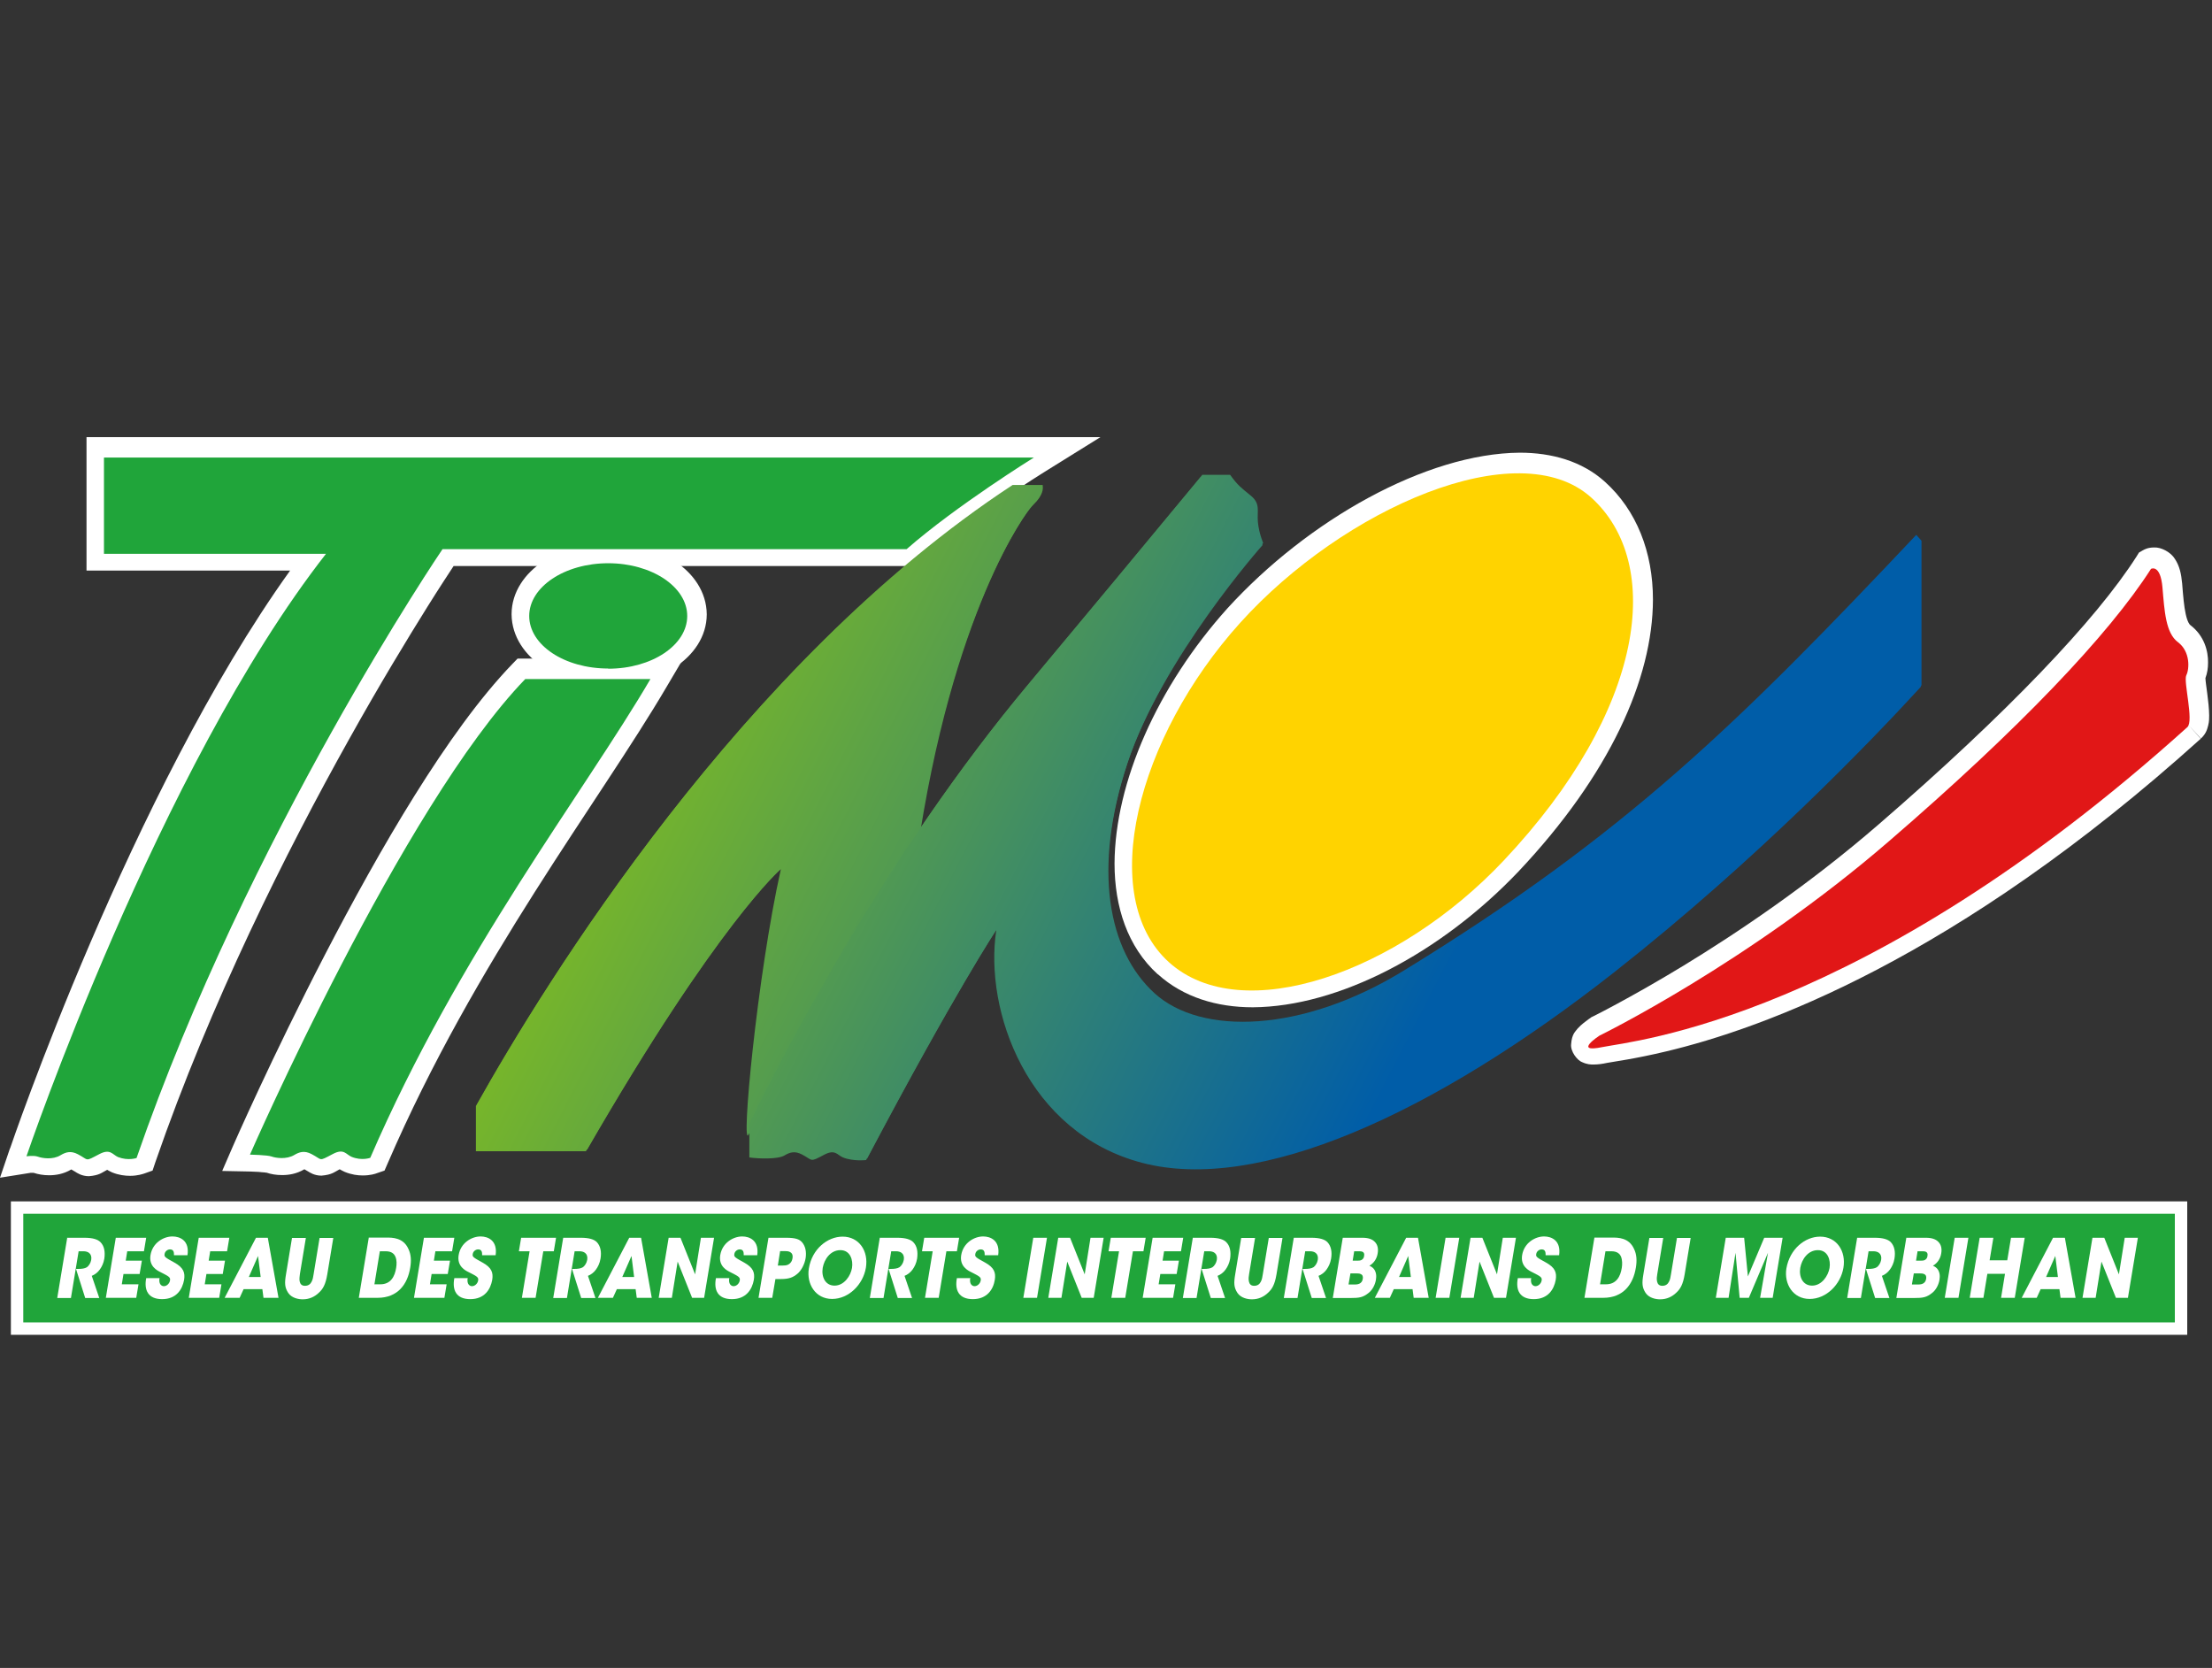 <?xml version="1.0" encoding="UTF-8"?>
<svg id="Calque_1" data-name="Calque 1" xmlns="http://www.w3.org/2000/svg" xmlns:xlink="http://www.w3.org/1999/xlink" viewBox="0 0 117.87 88.87">
  <rect x="0" y="0" width="117.87" height="88.87" fill="#333333" stroke="none"/>
  <defs>
    <style>
      .cls-1 {
        fill: none;
      }

      .cls-2 {
        clip-path: url(#clippath);
      }

      .cls-3 {
        fill: #fff;
      }

      .cls-4 {
        fill: #ffd300;
      }

      .cls-5 {
        fill: #e11717;
      }

      .cls-6 {
        fill: #20a53a;
      }

      .cls-7 {
        clip-path: url(#clippath-1);
      }

      .cls-8 {
        clip-path: url(#clippath-3);
      }

      .cls-9 {
        clip-path: url(#clippath-2);
      }

      .cls-10 {
        fill: url(#Dégradé_sans_nom_4);
      }

      .cls-11 {
        fill: url(#Dégradé_sans_nom_4-4);
      }

      .cls-12 {
        fill: url(#Dégradé_sans_nom_4-3);
      }

      .cls-13 {
        fill: url(#Dégradé_sans_nom_4-2);
      }
    </style>
    <clipPath id="clippath">
      <path class="cls-1" d="M53.96,25.84c-14.41,9.45-24.86,26.45-28.53,33v2.41h5.86c7-12.14,10.38-15.04,10.38-15.04-1.27,5.68-2.14,15.12-1.71,14.12,2.7-6.17,8.89-14.76,8.89-14.76,1.87-12.96,5.83-18.33,6.22-18.72,.31-.31,.56-.59,.49-1.01h-1.6Z"/>
    </clipPath>
    <linearGradient id="Dégradé_sans_nom_4" data-name="Dégradé sans nom 4" x1="-1397.59" y1="585.11" x2="-1396.59" y2="585.11" gradientTransform="translate(-27094.5 64857.55) rotate(90) scale(46.38 -46.38)" gradientUnits="userSpaceOnUse">
      <stop offset="0" stop-color="#77b62a"/>
      <stop offset="1" stop-color="#005da8"/>
    </linearGradient>
    <clipPath id="clippath-1">
      <path class="cls-1" d="M64.06,25.31c-3.1,3.75-5.9,7.11-9.26,11.14-7.5,8.98-12.86,19.32-14.81,23.34v1.78c.47,.07,1.53,.11,1.88-.11,.27-.16,.54-.25,.92-.05,.6,.31,.4,.44,1.18,.02,.6-.32,.71,.02,1.01,.15,.54,.22,1.23,.14,1.23,.14,4.73-8.95,6.93-12.26,6.93-12.26-.66,4.3,1.66,10.81,7.78,12.41,6.12,1.6,15.38-2.48,25.2-10.2,7.56-5.95,13.65-12.28,16.27-15.16v-7.7c-.16-.18-.28-.31-.28-.31-9.43,9.98-15.44,15.94-27.3,23.21-5.42,3.33-10.81,3.47-13.29,1.21-2.48-2.26-3.31-6.62-1.43-12.3,1.88-5.68,7.22-11.69,7.22-11.69,0,0-.22-.5-.28-1.1-.06-.6,.16-.99-.39-1.43-.5-.41-.68-.53-1.09-1.1h-1.5Z"/>
    </clipPath>
    <linearGradient id="Dégradé_sans_nom_4-2" data-name="Dégradé sans nom 4" x1="-1396.97" y1="585.35" x2="-1395.97" y2="585.35" gradientTransform="translate(-24956.22 59745.29) rotate(90) scale(42.76 -42.76)" xlink:href="#Dégradé_sans_nom_4"/>
    <clipPath id="clippath-2">
      <path class="cls-1" d="M53.89,25.93c-14.4,9.45-24.86,26.45-28.53,33v2.41h5.86c7-12.13,10.39-15.03,10.39-15.03-1.27,5.68-2.15,15.12-1.71,14.12,2.7-6.18,8.89-14.76,8.89-14.76,1.87-12.96,5.83-18.34,6.22-18.72,.32-.32,.56-.59,.48-1.02h-1.6Z"/>
    </clipPath>
    <linearGradient id="Dégradé_sans_nom_4-3" data-name="Dégradé sans nom 4" y1="585.11" x2="-1396.59" y2="585.11" gradientTransform="translate(-27094.7 64857.59) rotate(90) scale(46.38 -46.38)" xlink:href="#Dégradé_sans_nom_4"/>
    <clipPath id="clippath-3">
      <path class="cls-1" d="M64,25.4c-3.1,3.75-5.9,7.12-9.26,11.14-7.5,8.97-12.85,19.31-14.81,23.34v1.79c.47,.07,1.53,.11,1.88-.11,.27-.16,.54-.25,.92-.05,.6,.31,.4,.44,1.18,.02,.6-.32,.71,.02,1.01,.14,.54,.22,1.23,.14,1.23,.14,4.73-8.95,6.94-12.26,6.94-12.26-.66,4.3,1.65,10.81,7.78,12.41,6.12,1.6,15.39-2.48,25.2-10.2,7.56-5.95,13.65-12.29,16.28-15.16v-7.69c-.16-.18-.28-.31-.28-.31-9.43,9.98-15.44,15.94-27.3,23.22-5.42,3.33-10.81,3.47-13.29,1.21-2.48-2.26-3.31-6.62-1.43-12.3,1.88-5.68,7.23-11.69,7.23-11.69,0,0-.22-.5-.28-1.1-.06-.61,.16-.99-.39-1.43-.51-.41-.69-.53-1.1-1.1h-1.5Z"/>
    </clipPath>
    <linearGradient id="Dégradé_sans_nom_4-4" data-name="Dégradé sans nom 4" x1="-1396.97" y1="585.35" x2="-1395.97" y2="585.35" gradientTransform="translate(-24956.21 59745.04) rotate(90) scale(42.76 -42.76)" xlink:href="#Dégradé_sans_nom_4"/>
  </defs>
  <path class="cls-3" d="M7.35,61.59C13.3,44.39,23.64,29.17,23.64,29.17h24.73c2.65-2.32,6.78-4.88,6.78-4.88H5.61v5.13h11.83C8.5,40.83,1.47,61.51,1.47,61.51c0,0,.39-.06,.61,.02,.22,.08,.79,.18,1.21-.08,.27-.16,.54-.25,.92-.05,.6,.31,.35,.42,1.13,0,.6-.32,.71,.02,1.01,.15,.54,.22,.99,.05,.99,.05"/>
  <path class="cls-3" d="M4.66,60.51s.08,.04,.11,.06c.03-.02,.06-.03,.1-.05,.27-.14,.56-.25,.89-.25,.42,0,.74,.19,.89,.29,6.05-17.07,16.14-31.91,16.17-31.95l.3-.43h24.89c1.2-1.02,2.62-2.05,3.84-2.9H6.6s0,3.14,0,3.14h12.88s-1.26,1.6-1.26,1.6c-6.57,8.38-12.21,22.12-14.58,28.42-.32,.84-.58,1.55-.77,2.1,.22-.13,.54-.26,.92-.26h.01c.3,0,.61,.09,.87,.22m-4.13,.68s6.42-18.93,14.92-30.78H4.61v-7.11H58.64l-2.96,1.84s-1.02,.63-2.36,1.55c-1.35,.92-3.02,2.12-4.29,3.24l-.28,.24H24.17c-.28,.43-.77,1.17-1.4,2.18-1.05,1.68-2.53,4.11-4.18,7.07-3.31,5.92-7.36,13.98-10.31,22.51l-.15,.45-.45,.16c-.07,.02-.34,.12-.75,.12-.27,0-.6-.04-.95-.18-.11-.05-.2-.1-.27-.14-.29,.15-.4,.29-.97,.34-.39,0-.64-.18-.72-.23-.08-.05-.13-.08-.22-.13-.42,.25-.84,.31-1.18,.31-.32,0-.58-.05-.83-.13,0,0-.01,0-.02,0-.03,0-.08,0-.11,0-.03,0-.03,0-.03,0l-1.63,.26,.53-1.56Z"/>
  <path class="cls-3" d="M28.05,36.09c-6.56,6.78-14.67,25.34-14.67,25.34,0,0,.94,.02,1.15,.1,.22,.08,.78,.18,1.21-.08,.27-.17,.54-.25,.92-.05,.6,.31,.35,.42,1.13,0,.6-.32,.71,.02,1.01,.15,.54,.22,.99,.05,.99,.05,4.72-10.92,11.38-19.45,14.93-25.5h-6.67Z"/>
  <path class="cls-3" d="M28.05,37.08v0Zm-13.17,23.52h0s.02,0,.04,0c.04,0,.09,.01,.14,.01,.04,0,.08,0,.11-.01,.02,0,.04,0,.04,0,.22-.14,.57-.32,1.02-.32,.3,0,.61,.09,.87,.22,.04,.02,.08,.04,.12,.06,.03-.02,.06-.03,.09-.05,.27-.14,.56-.25,.9-.25,.47,0,.81,.24,.93,.33,4.37-9.87,10.24-17.77,13.81-23.51h-4.49c-4.67,5.02-10.32,16.38-12.83,21.76-.32,.69-.59,1.28-.81,1.75,.01,0,.03,0,.04,.01m1.58,1.83c-.08-.05-.13-.08-.22-.13-.42,.25-.84,.31-1.18,.31-.34,0-.6-.05-.84-.13-.02,0-.05,0-.09-.01-.09,0-.21-.02-.33-.03-.24-.01-.46-.02-.46-.02l-1.48-.03,.59-1.36s2.04-4.67,4.9-10.19c2.87-5.53,6.53-11.89,9.96-15.45l.29-.3h8.83s-.88,1.49-.88,1.49c-3.61,6.15-10.21,14.61-14.87,25.4l-.17,.39-.41,.14c-.07,.03-.34,.12-.75,.12-.27,0-.59-.04-.96-.19-.11-.05-.2-.1-.27-.14-.29,.15-.4,.29-.97,.34-.39,0-.64-.18-.72-.23"/>
  <g class="cls-2">
    <rect class="cls-10" x="17.85" y="22.05" width="45.35" height="43.06" transform="translate(-16.73 59.81) rotate(-62.9)"/>
  </g>
  <g class="cls-7">
    <rect class="cls-13" x="39.99" y="7.92" width="62.4" height="72.94" transform="translate(-.75 87.54) rotate(-62.9)"/>
  </g>
  <path class="cls-3" d="M62.36,51.17c3.87,3.5,12.19,.56,17.83-5.41,7.59-8.05,8.55-15.85,4.67-19.35-3.88-3.5-13.21,.58-18.71,6.68-5.5,6.1-7.66,14.58-3.79,18.08"/>
  <path class="cls-3" d="M66.76,51.68c3.72,.02,8.9-2.54,12.7-6.6,4.63-4.9,6.64-9.65,6.63-13.13,0-2.09-.68-3.7-1.9-4.8-.76-.68-1.83-1.03-3.21-1.04-4.04-.04-10.19,3.26-14.1,7.64-3.45,3.81-5.51,8.65-5.5,12.26,0,1.93,.56,3.44,1.64,4.42,.92,.83,2.18,1.24,3.74,1.25m-5.07,.23l.67-.74-.67,.74c-1.61-1.46-2.3-3.6-2.3-5.9,.02-4.32,2.29-9.45,6.01-13.59,4.29-4.71,10.59-8.26,15.58-8.3,1.71,0,3.32,.45,4.54,1.55,1.69,1.52,2.56,3.75,2.56,6.28-.01,4.22-2.31,9.34-7.17,14.49-4.15,4.36-9.59,7.2-14.15,7.23h-.01c-1.9,0-3.69-.53-5.05-1.76"/>
  <path class="cls-3" d="M116.62,38.65c-17.31,15.61-29.56,16.71-31.16,17.04-1.6,.33-.17-.61-.17-.61,0,0,7.91-3.86,15.44-10.37,6.89-5.96,11.69-10.98,13.95-14.5,0,0,.5-.28,.61,.99,.11,1.27,.16,2.43,.83,2.92,.66,.5,.61,1.43,.44,1.76-.17,.33,.41,2.44,.06,2.76"/>
  <path class="cls-3" d="M115.95,37.92h0s0,0,0,0Zm-14.56,7.55c-4.22,3.65-8.55,6.47-11.58,8.26,1.38-.39,3.04-.95,4.96-1.75,5.28-2.2,12.49-6.27,20.98-13.88,0-.46-.19-1.35-.2-2,0-.17-.02-.32,.13-.65h0s.01-.08,.01-.13c0-.2-.07-.35-.15-.41-.63-.48-.86-1.15-1-1.76-.06-.27-.1-.54-.13-.82-2.62,3.49-7.04,7.95-13.02,13.12m-17.07,11.15c-.28-.1-.64-.58-.6-.96,.04-.57,.24-.68,.34-.83,.12-.13,.22-.22,.32-.3,.2-.16,.36-.27,.38-.28l.05-.04,.05-.02s.47-.23,1.32-.69c.85-.46,2.05-1.13,3.5-2.01,2.89-1.76,6.7-4.32,10.41-7.53,6.85-5.92,11.61-10.92,13.76-14.29l.13-.21,.21-.12c.09-.05,.27-.15,.6-.15,.37-.02,.89,.25,1.11,.62,.24,.37,.33,.77,.38,1.3,.05,.65,.1,1.23,.19,1.63,.09,.42,.21,.57,.25,.59,.75,.57,.95,1.4,.94,1.99,0,.3-.04,.56-.14,.83,.01,.32,.19,1.26,.2,1.99,0,.16,0,.32-.05,.52-.05,.19-.1,.44-.39,.71l-.67-.73,.66,.74c-13.1,11.81-23.41,15.45-28.48,16.66-1.67,.4-2.83,.55-3.14,.61-.28,.06-.5,.09-.73,.09-.16,0-.34,0-.62-.13"/>
  <path class="cls-3" d="M32.47,35.53c2.33,0,4.21-1.26,4.21-2.81,0-1.55-1.89-2.81-4.21-2.81-2.32,0-4.21,1.26-4.21,2.81s1.89,2.81,4.21,2.81"/>
  <path class="cls-3" d="M32.47,35.53v-.99c.98,0,1.86-.27,2.43-.66,.58-.39,.79-.81,.79-1.16,0-.35-.21-.77-.79-1.16-.57-.38-1.44-.66-2.43-.66h-.11c-.94,.02-1.77,.29-2.32,.66-.58,.39-.79,.81-.79,1.16,0,.35,.21,.77,.79,1.16,.57,.38,1.44,.66,2.43,.66v1.99c-1.34,0-2.57-.35-3.53-.99-.95-.62-1.67-1.61-1.68-2.81,0-1.2,.73-2.19,1.67-2.81,.96-.64,2.18-.99,3.52-.99,.01,0,.02,0,.03,0,1.33,0,2.55,.36,3.5,.99,.95,.62,1.67,1.61,1.68,2.81,0,1.2-.73,2.19-1.68,2.81-.96,.63-2.19,.99-3.53,.99v-.99Z"/>
  <path class="cls-6" d="M7.28,61.69C13.23,44.48,23.58,29.26,23.58,29.26h24.73c2.65-2.32,6.78-4.88,6.78-4.88H5.54s0,5.13,0,5.13h11.83C8.44,40.93,1.41,61.61,1.41,61.61c0,0,.39-.06,.61,.02,.22,.08,.79,.18,1.21-.08,.27-.16,.54-.25,.92-.05,.6,.31,.35,.41,1.13,0,.6-.32,.71,.02,1.01,.15,.54,.21,.99,.05,.99,.05"/>
  <path class="cls-6" d="M27.99,36.18c-6.56,6.78-14.67,25.34-14.67,25.34,0,0,.93,.02,1.15,.1,.22,.08,.79,.17,1.21-.08,.27-.16,.54-.25,.92-.05,.6,.31,.35,.41,1.13,0,.6-.32,.7,.02,1.01,.15,.54,.22,.99,.05,.99,.05,4.72-10.92,11.39-19.46,14.93-25.51h-6.67Z"/>
  <g class="cls-9">
    <rect class="cls-12" x="17.78" y="22.15" width="45.35" height="43.06" transform="translate(-16.85 59.8) rotate(-62.9)"/>
  </g>
  <g class="cls-8">
    <rect class="cls-11" x="39.93" y="8.01" width="62.4" height="72.94" transform="translate(-.87 87.54) rotate(-62.9)"/>
  </g>
  <path class="cls-4" d="M62.29,51.27c3.88,3.5,12.19,.57,17.83-5.41,7.59-8.05,8.55-15.85,4.67-19.35-3.88-3.5-13.21,.58-18.71,6.68-5.5,6.1-7.67,14.58-3.79,18.08"/>
  <path class="cls-5" d="M116.55,38.75c-17.32,15.61-29.56,16.71-31.16,17.04-1.6,.33-.16-.61-.16-.61,0,0,7.91-3.86,15.44-10.37,6.9-5.95,11.69-10.97,13.95-14.5,0,0,.5-.27,.61,.99,.11,1.27,.17,2.43,.83,2.92,.66,.5,.61,1.43,.44,1.76-.16,.33,.41,2.44,.06,2.76"/>
  <path class="cls-6" d="M32.41,35.63c2.33,0,4.21-1.26,4.21-2.81s-1.89-2.81-4.21-2.81-4.21,1.26-4.21,2.81,1.88,2.8,4.21,2.8"/>
  <rect class="cls-6" x=".91" y="64.34" width="115.31" height="6.45"/>
  <path class="cls-3" d="M1.24,70.46H115.89v-5.79s-114.65,0-114.65,0v5.79Zm114.98,.33v0Zm-115.64,.33v-7.11s115.97,0,115.97,0v6.78s0,.33,0,.33H.58Z"/>
  <path class="cls-3" d="M3.56,65.95h.94c.45,0,.71,.09,.85,.23,.21,.21,.26,.52,.21,.88-.04,.25-.14,.44-.24,.58-.12,.17-.28,.28-.43,.34l.4,1.18h-.75l-.49-1.55h.12c.19,0,.35-.02,.46-.09,.1-.07,.2-.22,.23-.39,.03-.17-.02-.3-.11-.37-.07-.06-.19-.09-.29-.09h-.27l-.41,2.49h-.73l.53-3.2Z"/>
  <polygon class="cls-3" points="6.17 65.95 7.79 65.95 7.67 66.67 6.78 66.67 6.7 67.17 7.56 67.17 7.44 67.88 6.58 67.88 6.49 68.43 7.38 68.43 7.26 69.15 5.64 69.15 6.17 65.95"/>
  <path class="cls-3" d="M8.5,68.09c-.06,.37,.14,.44,.23,.44,.17,0,.31-.16,.33-.31,.03-.17-.08-.22-.49-.43-.19-.09-.65-.32-.55-.92,.11-.65,.69-.99,1.17-.99,.4,0,.92,.22,.8,1h-.72c0-.11,.01-.31-.21-.31-.13,0-.27,.1-.29,.25-.03,.15,.05,.19,.52,.45,.49,.27,.58,.54,.52,.92-.09,.51-.41,1.03-1.17,1.03s-.97-.49-.85-1.12h.73Z"/>
  <polygon class="cls-3" points="10.59 65.95 12.22 65.95 12.1 66.67 11.2 66.67 11.12 67.17 11.99 67.17 11.87 67.88 11 67.88 10.91 68.43 11.8 68.43 11.68 69.15 10.06 69.15 10.59 65.95"/>
  <path class="cls-3" d="M13.75,66.92l-.49,1.12h.63l-.14-1.12Zm-.99,2.23h-.79l1.67-3.2h.63l.57,3.2h-.8l-.06-.46h-1l-.21,.46Z"/>
  <g>
    <path class="cls-3" d="M16.3,65.95l-.32,1.94c-.01,.11-.04,.26-.01,.39,.03,.13,.1,.23,.28,.23s.29-.09,.35-.21c.07-.12,.09-.28,.11-.4l.32-1.94h.73l-.32,1.94c-.09,.54-.23,.78-.45,.98-.22,.21-.5,.35-.86,.35-.21,0-.58-.06-.77-.34-.19-.29-.2-.52-.12-.99l.32-1.94h.73Z"/>
    <path class="cls-3" d="M19.96,68.43h.31c.55,0,.77-.42,.84-.88,.03-.18,.04-.41-.04-.59-.06-.14-.19-.29-.51-.29h-.32l-.29,1.77Zm-.32-2.49h.95c.32,0,.9,0,1.17,.6,.15,.3,.16,.65,.1,1-.14,.88-.66,1.61-1.74,1.61h-1l.53-3.2Z"/>
  </g>
  <polygon class="cls-3" points="22.59 65.95 24.21 65.95 24.09 66.67 23.2 66.67 23.12 67.17 23.98 67.17 23.86 67.88 23 67.88 22.91 68.43 23.8 68.43 23.68 69.15 22.06 69.15 22.59 65.95"/>
  <path class="cls-3" d="M24.92,68.09c-.06,.37,.14,.44,.23,.44,.17,0,.31-.16,.33-.31,.03-.17-.08-.22-.49-.43-.19-.09-.65-.32-.55-.92,.11-.65,.69-.99,1.17-.99,.4,0,.91,.22,.8,1h-.72c0-.11,.01-.31-.21-.31-.13,0-.27,.1-.29,.25-.03,.15,.05,.19,.52,.45,.49,.27,.58,.54,.52,.92-.09,.51-.41,1.03-1.17,1.03s-.97-.49-.85-1.12h.73Z"/>
  <polygon class="cls-3" points="28.22 66.67 27.65 66.67 27.77 65.95 29.63 65.95 29.51 66.67 28.95 66.67 28.54 69.15 27.81 69.15 28.22 66.67"/>
  <path class="cls-3" d="M30.01,65.95h.94c.45,0,.71,.09,.85,.23,.2,.21,.26,.52,.2,.88-.04,.25-.14,.44-.24,.58-.12,.17-.28,.28-.43,.34l.4,1.18h-.76l-.49-1.55h.12c.19,0,.35-.02,.46-.09,.1-.07,.2-.22,.23-.39,.03-.17-.02-.3-.11-.37-.07-.06-.19-.09-.29-.09h-.27l-.41,2.49h-.73l.53-3.2Z"/>
  <path class="cls-3" d="M33.65,66.92l-.49,1.12h.63l-.14-1.12Zm-.99,2.23h-.8l1.67-3.2h.63l.57,3.2h-.8l-.06-.46h-1l-.21,.46Z"/>
  <polygon class="cls-3" points="37.04 67.9 37.35 65.95 38.05 65.95 37.52 69.15 36.88 69.15 36.11 67.22 35.8 69.15 35.1 69.15 35.63 65.95 36.26 65.95 37.04 67.9"/>
  <g>
    <path class="cls-3" d="M38.86,68.09c-.06,.37,.14,.44,.23,.44,.17,0,.31-.16,.33-.31,.03-.17-.08-.22-.49-.43-.19-.09-.65-.32-.55-.92,.11-.65,.69-.99,1.17-.99,.4,0,.91,.22,.8,1h-.72c0-.11,.01-.31-.21-.31-.13,0-.27,.1-.29,.25-.03,.15,.05,.19,.52,.45,.49,.27,.58,.54,.52,.92-.09,.51-.41,1.03-1.17,1.03s-.97-.49-.85-1.12h.73Z"/>
    <path class="cls-3" d="M41.44,67.43h.27c.07,0,.19,0,.29-.05,.1-.05,.2-.15,.23-.34,.03-.19-.04-.28-.13-.33-.09-.05-.21-.05-.29-.05h-.24l-.12,.76Zm.45-1.48c.53,0,.71,.09,.84,.23,.19,.21,.25,.52,.2,.85-.05,.32-.23,.67-.44,.84-.23,.19-.44,.28-.88,.28h-.29l-.17,1h-.73l.53-3.2h.94Z"/>
    <path class="cls-3" d="M43.84,67.55c-.08,.49,.14,.95,.63,.95,.52,0,.86-.53,.93-.94,.07-.42-.09-.95-.62-.95s-.86,.49-.94,.94h0Zm-.74,.04c.17-1.05,1-1.7,1.8-1.7,.88,0,1.39,.77,1.24,1.66-.15,.89-.91,1.66-1.8,1.66s-1.37-.8-1.24-1.62h0Z"/>
    <path class="cls-3" d="M46.87,65.95h.94c.45,0,.71,.09,.85,.23,.21,.21,.26,.52,.21,.88-.04,.25-.14,.44-.24,.58-.12,.17-.28,.28-.43,.34l.4,1.18h-.76l-.49-1.55h.12c.19,0,.35-.02,.46-.09,.1-.07,.2-.22,.23-.39,.03-.17-.02-.3-.11-.37-.07-.06-.19-.09-.29-.09h-.27l-.41,2.49h-.73l.53-3.2Z"/>
  </g>
  <polygon class="cls-3" points="49.7 66.67 49.13 66.67 49.25 65.95 51.11 65.95 50.99 66.67 50.43 66.67 50.02 69.15 49.29 69.15 49.7 66.67"/>
  <path class="cls-3" d="M51.7,68.09c-.06,.37,.14,.44,.23,.44,.17,0,.31-.16,.33-.31,.03-.17-.08-.22-.49-.43-.19-.09-.65-.32-.55-.92,.11-.65,.69-.99,1.17-.99,.4,0,.91,.22,.8,1h-.72c0-.11,.01-.31-.21-.31-.13,0-.27,.1-.29,.25-.03,.15,.05,.19,.52,.45,.49,.27,.58,.54,.52,.92-.08,.51-.41,1.03-1.17,1.03s-.97-.49-.85-1.12h.73Z"/>
  <polygon class="cls-3" points="55.06 65.95 55.79 65.95 55.26 69.15 54.53 69.15 55.06 65.95"/>
  <polygon class="cls-3" points="57.8 67.9 58.11 65.95 58.81 65.95 58.28 69.15 57.64 69.15 56.87 67.22 56.56 69.15 55.86 69.15 56.39 65.95 57.02 65.95 57.8 67.9"/>
  <polygon class="cls-3" points="59.63 66.67 59.07 66.67 59.19 65.95 61.05 65.95 60.93 66.67 60.37 66.67 59.96 69.15 59.22 69.15 59.63 66.67"/>
  <polygon class="cls-3" points="61.42 65.95 63.05 65.95 62.93 66.67 62.03 66.67 61.95 67.17 62.82 67.17 62.7 67.88 61.83 67.88 61.74 68.43 62.63 68.43 62.51 69.15 60.89 69.15 61.42 65.95"/>
  <g>
    <path class="cls-3" d="M63.55,65.95h.94c.45,0,.71,.09,.85,.23,.21,.21,.26,.52,.21,.88-.04,.25-.14,.44-.24,.58-.12,.17-.28,.28-.43,.34l.4,1.18h-.76l-.49-1.55h.12c.19,0,.35-.02,.46-.09,.1-.07,.2-.22,.23-.39,.03-.17-.02-.3-.11-.37-.07-.06-.19-.09-.29-.09h-.27l-.41,2.49h-.73l.53-3.2Z"/>
    <path class="cls-3" d="M66.88,65.95l-.32,1.94c-.02,.11-.04,.26-.01,.39,.03,.13,.1,.23,.28,.23s.29-.09,.35-.21c.07-.12,.09-.28,.11-.4l.32-1.94h.73l-.32,1.94c-.09,.54-.23,.78-.45,.98-.22,.21-.5,.35-.86,.35-.21,0-.58-.06-.77-.34-.19-.29-.2-.52-.12-.99l.32-1.94h.73Z"/>
    <path class="cls-3" d="M68.94,65.95h.94c.45,0,.71,.09,.85,.23,.2,.21,.26,.52,.2,.88-.04,.25-.14,.44-.24,.58-.12,.17-.28,.28-.43,.34l.4,1.18h-.76l-.49-1.55h.12c.19,0,.35-.02,.46-.09,.1-.07,.2-.22,.23-.39,.03-.17-.02-.3-.11-.37-.07-.06-.19-.09-.29-.09h-.27l-.41,2.49h-.73l.53-3.2Z"/>
    <path class="cls-3" d="M72.08,67.17h.26c.05,0,.13,0,.2-.03,.07-.04,.14-.1,.15-.23,.02-.12-.02-.18-.08-.21-.06-.03-.14-.03-.19-.03h-.26l-.08,.5Zm-.21,1.27h.34s.14,0,.22-.04c.09-.04,.17-.12,.19-.27,.02-.14-.03-.21-.1-.24-.07-.04-.16-.04-.22-.04h-.34l-.1,.58Zm-.32-2.49h1.05c.3,0,.52,.07,.66,.22,.14,.14,.2,.35,.15,.62-.04,.25-.18,.5-.44,.65,.43,.18,.37,.61,.35,.74-.04,.26-.18,.54-.38,.7-.31,.25-.5,.28-.98,.28h-.94l.53-3.2Z"/>
  </g>
  <path class="cls-3" d="M75.04,66.92l-.49,1.12h.63l-.14-1.12Zm-.99,2.23h-.79l1.67-3.2h.63l.57,3.2h-.8l-.06-.46h-1l-.21,.46Z"/>
  <polygon class="cls-3" points="77.03 65.95 77.76 65.95 77.23 69.15 76.5 69.15 77.03 65.95"/>
  <polygon class="cls-3" points="79.77 67.9 80.08 65.95 80.78 65.95 80.25 69.15 79.61 69.15 78.84 67.22 78.53 69.15 77.83 69.15 78.36 65.95 78.99 65.95 79.77 67.9"/>
  <g>
    <path class="cls-3" d="M81.59,68.09c-.06,.37,.14,.44,.23,.44,.17,0,.31-.16,.33-.31,.03-.17-.08-.22-.49-.43-.19-.09-.65-.32-.55-.92,.11-.65,.69-.99,1.17-.99,.4,0,.91,.22,.8,1h-.72c0-.11,.01-.31-.21-.31-.13,0-.27,.1-.29,.25-.03,.15,.05,.19,.52,.45,.49,.27,.58,.54,.52,.92-.09,.51-.41,1.03-1.17,1.03s-.97-.49-.85-1.12h.73Z"/>
    <path class="cls-3" d="M85.27,68.43h.31c.55,0,.77-.42,.84-.88,.03-.18,.03-.41-.04-.59-.06-.14-.19-.29-.51-.29h-.32l-.29,1.77Zm-.32-2.49h.95c.32,0,.9,0,1.17,.6,.15,.3,.16,.65,.1,1-.14,.88-.66,1.61-1.74,1.61h-1l.53-3.2Z"/>
    <path class="cls-3" d="M88.63,65.95l-.32,1.94c-.02,.11-.04,.26-.01,.39,.03,.13,.1,.23,.28,.23s.29-.09,.35-.21c.07-.12,.09-.28,.11-.4l.32-1.94h.73l-.32,1.94c-.09,.54-.23,.78-.45,.98-.22,.21-.5,.35-.86,.35-.21,0-.58-.06-.77-.34-.19-.29-.2-.52-.12-.99l.32-1.94h.73Z"/>
  </g>
  <polygon class="cls-3" points="91.43 69.15 91.96 65.95 92.94 65.95 93.14 68.01 94.01 65.95 94.99 65.95 94.46 69.15 93.79 69.15 94.21 66.75 93.19 69.15 92.7 69.15 92.48 66.75 92.11 69.15 91.43 69.15"/>
  <g>
    <path class="cls-3" d="M95.93,67.55c-.08,.49,.14,.95,.63,.95,.52,0,.86-.53,.93-.94,.07-.42-.09-.95-.62-.95s-.86,.49-.94,.94h0Zm-.74,.04c.18-1.05,1-1.7,1.8-1.7,.88,0,1.39,.77,1.24,1.66-.15,.89-.91,1.66-1.8,1.66s-1.37-.8-1.24-1.62h0Z"/>
    <path class="cls-3" d="M98.96,65.95h.94c.45,0,.71,.09,.85,.23,.2,.21,.26,.52,.2,.88-.04,.25-.14,.44-.24,.58-.12,.17-.28,.28-.43,.34l.4,1.18h-.76l-.49-1.55h.12c.19,0,.35-.02,.46-.09,.1-.07,.2-.22,.23-.39,.03-.17-.02-.3-.11-.37-.07-.06-.19-.09-.29-.09h-.27l-.41,2.49h-.73l.53-3.2Z"/>
    <path class="cls-3" d="M102.1,67.17h.26c.05,0,.13,0,.2-.03,.07-.04,.14-.1,.15-.23,.02-.12-.02-.18-.08-.21-.06-.03-.14-.03-.19-.03h-.26l-.08,.5Zm-.21,1.27h.34s.14,0,.22-.04c.09-.04,.17-.12,.19-.27,.02-.14-.03-.21-.1-.24-.07-.04-.16-.04-.22-.04h-.34l-.1,.58Zm-.32-2.49h1.06c.29,0,.52,.07,.66,.22,.14,.14,.2,.35,.15,.62-.04,.25-.18,.5-.44,.65,.43,.18,.37,.61,.35,.74-.04,.26-.18,.54-.38,.7-.31,.25-.5,.28-.98,.28h-.94l.53-3.2Z"/>
  </g>
  <polygon class="cls-3" points="104.16 65.95 104.89 65.95 104.36 69.15 103.63 69.15 104.16 65.95"/>
  <polygon class="cls-3" points="104.96 69.15 105.49 65.95 106.22 65.95 106.02 67.15 106.96 67.15 107.16 65.95 107.89 65.95 107.36 69.15 106.63 69.15 106.84 67.87 105.9 67.87 105.69 69.15 104.96 69.15"/>
  <path class="cls-3" d="M109.52,66.92l-.49,1.12h.63l-.14-1.12Zm-.99,2.23h-.8l1.67-3.2h.63l.57,3.2h-.8l-.06-.46h-1l-.21,.46Z"/>
  <polygon class="cls-3" points="112.91 67.9 113.22 65.95 113.92 65.95 113.39 69.15 112.75 69.15 111.98 67.22 111.67 69.15 110.97 69.15 111.5 65.95 112.13 65.95 112.91 67.9"/>
</svg>